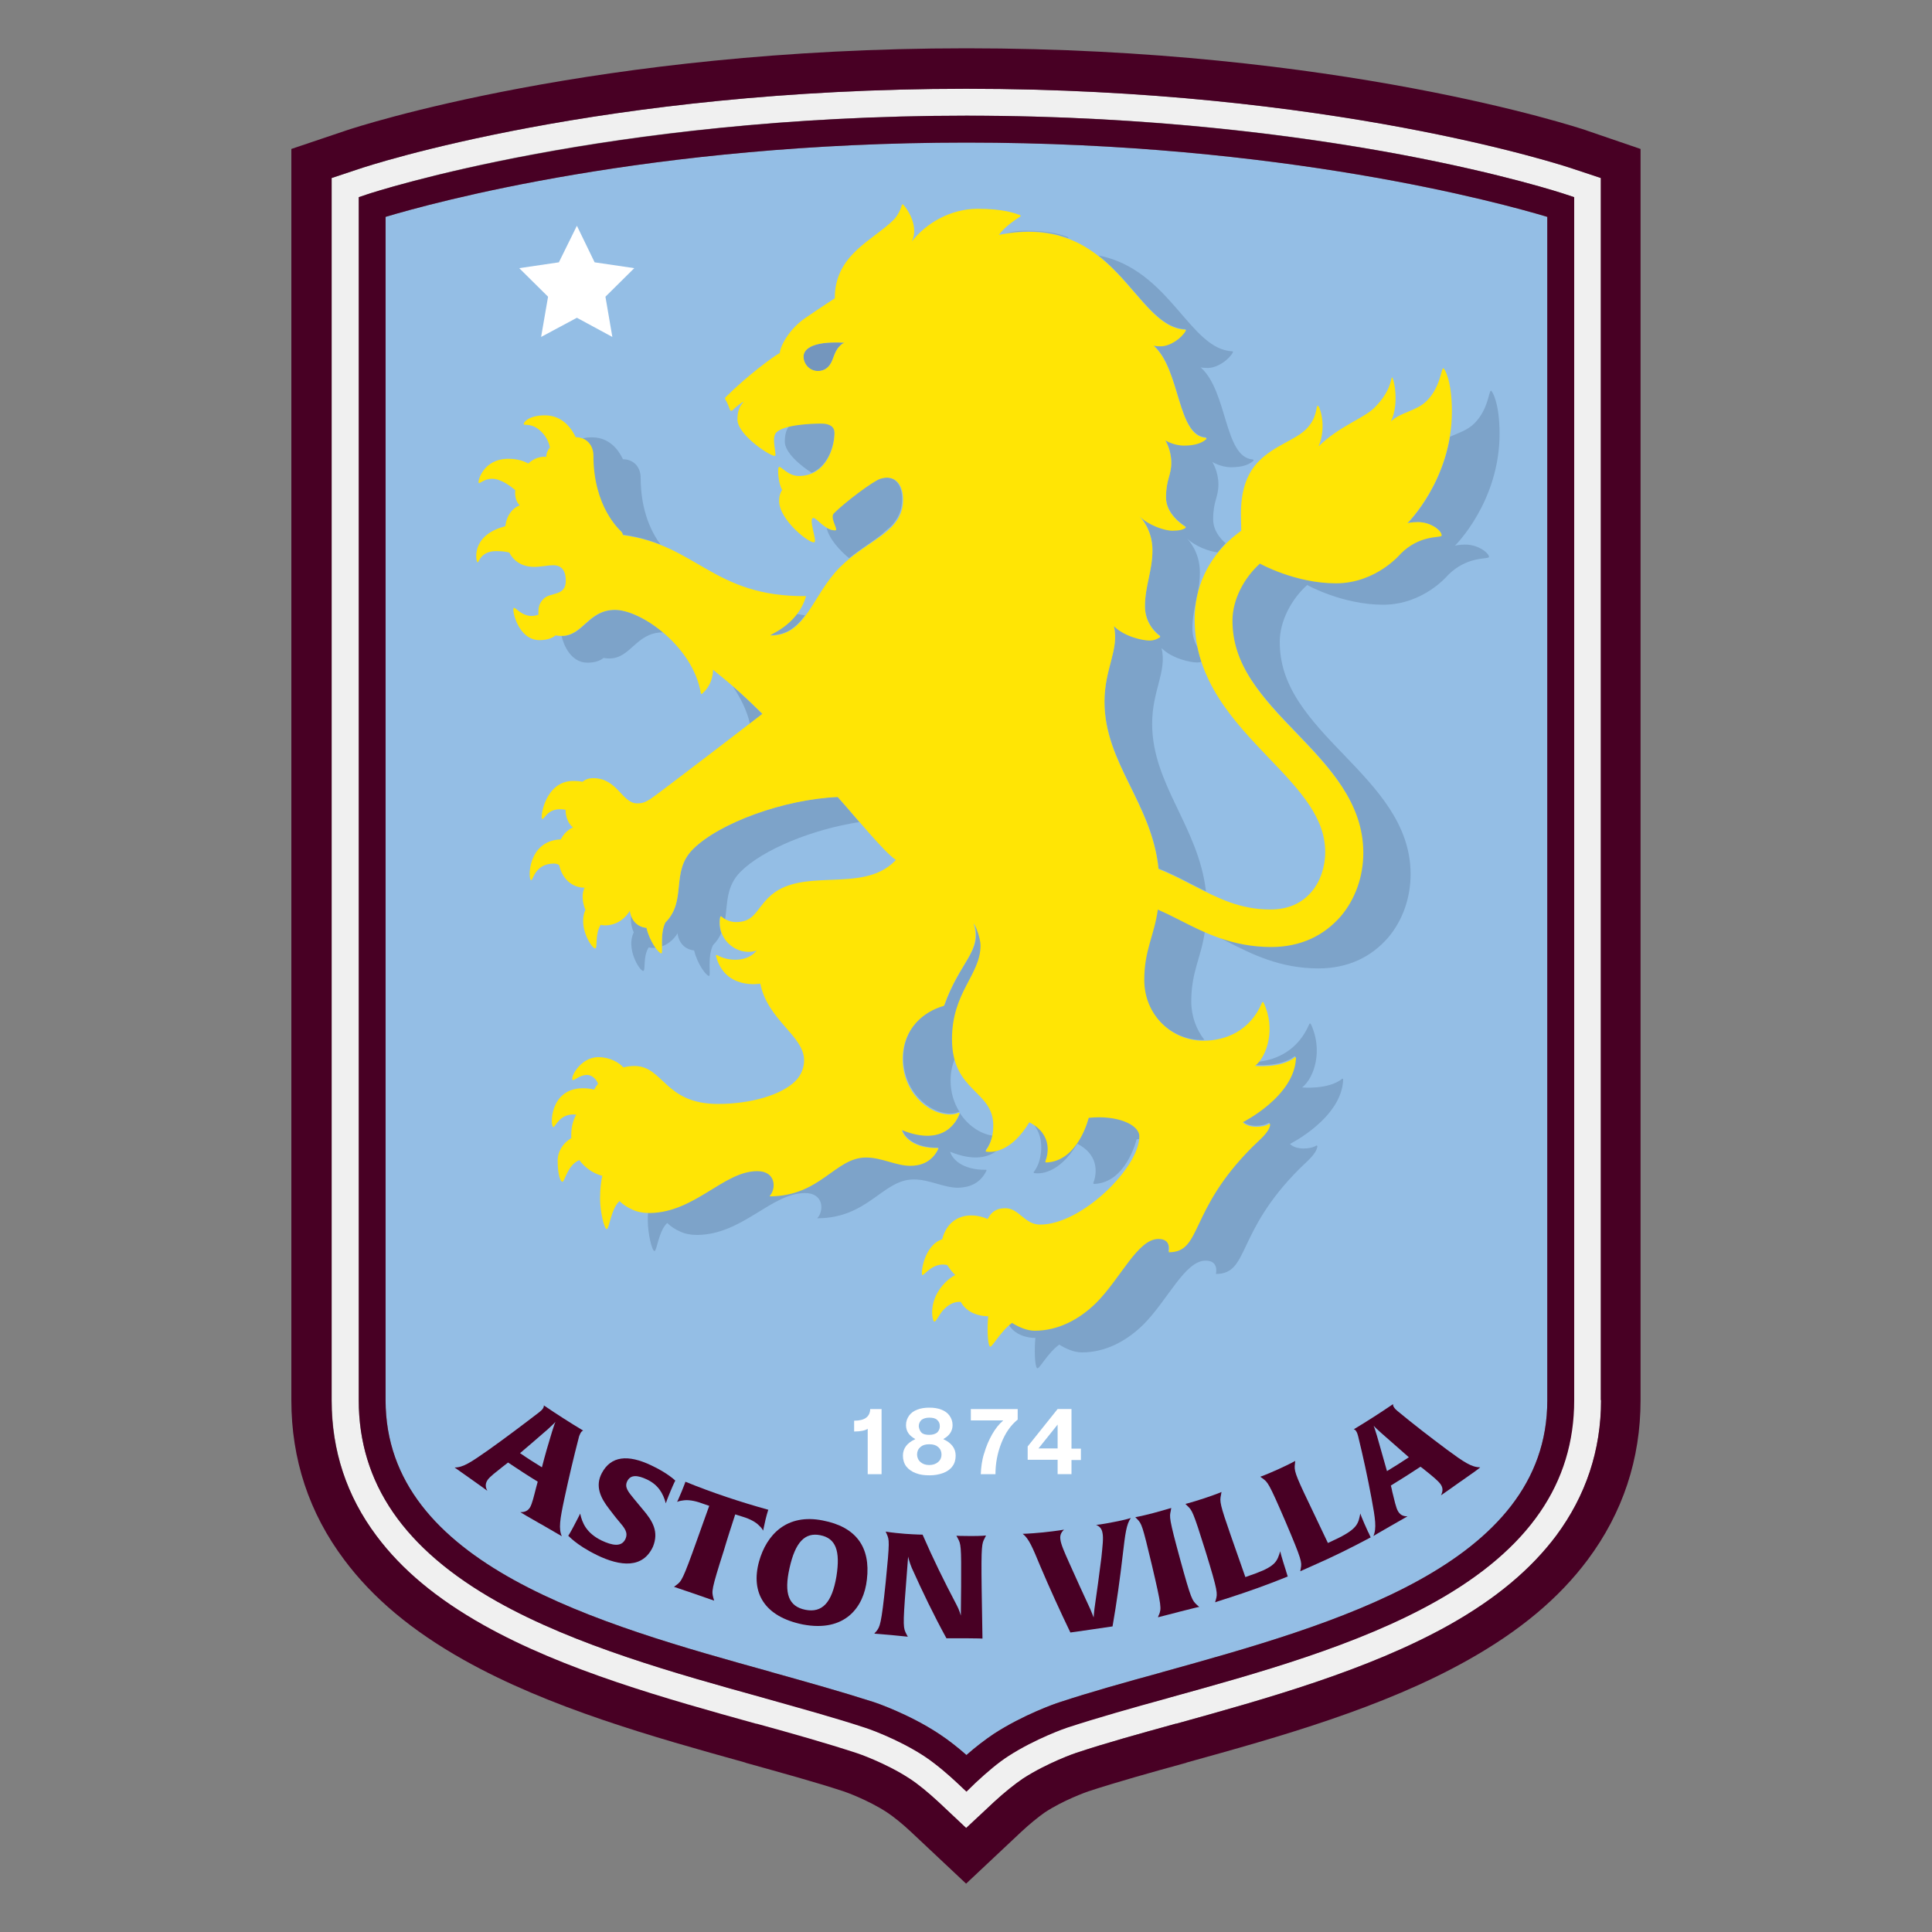 <?xml version="1.0" encoding="UTF-8"?>
<svg id="Estrellas" xmlns="http://www.w3.org/2000/svg" viewBox="0 0 40 40">
  <rect x="0" y="0" width="40" height="40" fill="#808080" stroke="none"/>
  <defs>
    <style>
      .cls-1 {
        fill: none;
      }

      .cls-2 {
        fill: #f0f0f0;
      }

      .cls-3 {
        fill: #fff;
      }

      .cls-4 {
        fill: #ffe505;
      }

      .cls-5 {
        fill: #7da3c9;
      }

      .cls-6 {
        fill: #94bee5;
      }

      .cls-7 {
        fill: #480024;
      }

      .cls-8 {
        fill: #7496bd;
      }
    </style>
  </defs>
  <g>
    <path class="cls-6" d="M7.983,4.49V28.989c0,3.41,4.42,4.638,7.973,5.625l.017,.006c.758,.212,1.475,.413,2.118,.62,.006,0,.723,.241,1.355,.66,.201,.132,.402,.293,.563,.436,.195-.172,.385-.316,.563-.436,.608-.396,1.28-.631,1.355-.654,.643-.212,1.36-.413,2.118-.62l.017-.006c3.553-.987,7.973-2.216,7.973-5.625V4.49c-.959-.287-5.488-1.538-12.026-1.538-6.544,0-11.067,1.251-12.026,1.538Z"/>
    <path class="cls-2" d="M20.009,37.858l-.568-.534c-.218-.201-.425-.373-.603-.488-.499-.327-1.091-.528-1.096-.528-.614-.201-1.32-.402-2.072-.608h-.011c-1.86-.517-3.966-1.102-5.643-2.043-.97-.545-1.693-1.148-2.216-1.848-.62-.827-.93-1.768-.93-2.807V3.686l.568-.189c.201-.069,5.028-1.659,12.571-1.659s12.37,1.59,12.571,1.659l.568,.189V28.989c0,1.039-.316,1.98-.93,2.807-.522,.695-1.246,1.303-2.216,1.848-1.682,.941-3.789,1.527-5.648,2.043h-.011c-.746,.207-1.458,.402-2.072,.608-.006,0-.597,.207-1.091,.528-.178,.121-.385,.287-.603,.488l-.568,.545ZM7.426,4.082V28.989c0,.913,.276,1.745,.821,2.474,.476,.631,1.142,1.188,2.043,1.693,1.619,.913,3.691,1.487,5.516,1.992h.011c.758,.212,1.469,.408,2.095,.614,.029,.011,.66,.224,1.223,.591,.207,.138,.442,.327,.677,.551h0l.189,.178,.189-.178c.241-.224,.471-.413,.677-.551,.568-.373,1.217-.591,1.223-.591,.631-.207,1.343-.408,2.101-.614h.011c1.831-.505,3.898-1.085,5.516-1.992,.901-.505,1.567-1.062,2.044-1.693,.545-.729,.821-1.561,.821-2.474V4.082l-.189-.063c-.195-.063-4.937-1.624-12.387-1.624s-12.192,1.561-12.393,1.624l-.189,.063Z"/>
    <path class="cls-7" d="M20.009,37.094l-.189-.178c-.166-.155-.419-.379-.677-.551-.568-.373-1.217-.591-1.223-.591-.626-.207-1.337-.402-2.089-.614l-.017-.006c-1.825-.505-3.898-1.085-5.516-1.992-1.934-1.091-2.87-2.451-2.87-4.173V4.082l.189-.063c.046-.017,4.942-1.624,12.393-1.624,3.892,0,7.049,.442,9.012,.809,2.135,.402,3.329,.798,3.381,.815l.189,.063V28.989c0,1.722-.936,3.082-2.864,4.167-1.619,.913-3.691,1.487-5.516,1.992l-.017,.006c-.752,.207-1.464,.408-2.095,.614-.023,.006-.666,.23-1.223,.591-.207,.132-.436,.327-.677,.551l-.189,.184ZM7.983,4.49V28.989c0,3.41,4.42,4.638,7.973,5.625l.017,.006c.758,.212,1.475,.413,2.118,.62,.006,0,.723,.241,1.355,.66,.201,.132,.402,.293,.563,.436,.195-.172,.385-.316,.563-.436,.608-.396,1.28-.631,1.355-.654,.643-.212,1.36-.413,2.118-.62l.017-.006c3.553-.987,7.973-2.216,7.973-5.625V4.49c-.959-.287-5.488-1.538-12.026-1.538-6.544,0-11.067,1.251-12.026,1.538Z"/>
    <polygon class="cls-3" points="11.203 6.976 11.944 6.579 12.678 6.976 12.535 6.143 13.132 5.552 12.311 5.431 11.944 4.674 11.571 5.431 10.75 5.552 11.347 6.143 11.203 6.976"/>
    <g>
      <path class="cls-5" d="M15.95,13.152c.333,0,.54-.172,.718-.413-.063-.011-.121-.017-.178-.029-.258,.339-.614,.442-.54,.442Z"/>
      <path class="cls-5" d="M17.345,16.498c-1.102,.046-2.445,.534-2.996,1.079-.476,.476-.115,1.068-.574,1.521-.075,.149-.069,.356-.069,.494,.224-.08,.321-.27,.321-.27,0,0,.023,.321,.344,.356,.069,.287,.253,.528,.31,.528,.04,0-.04-.39,.08-.637,.08-.08,.132-.161,.172-.253-.052-.143-.04-.281-.023-.333,.006-.011,.017-.017,.023-.006,.017,.017,.046,.034,.08,.057,.052-.333,.017-.683,.321-.987,.459-.459,1.487-.878,2.457-1.027-.155-.184-.31-.367-.448-.522Z"/>
      <path class="cls-5" d="M18.212,9.909c-.149,.046-.735,.488-.959,.712-.086,.086,.075,.316,.04,.35,0,0-.006,.006-.017,.006-.057,0-.109-.017-.161-.046,.052,.23,.281,.476,.465,.626,.241-.195,.482-.339,.677-.494,.052-.052,.115-.103,.189-.166,.138-.149,.23-.316,.23-.557,.006-.304-.155-.528-.465-.431Z"/>
      <path class="cls-5" d="M13.316,20.103c.057,0-.011-.298,.115-.488,.029,.006,.057,.011,.086,.011,.017,0,.04,0,.057-.006-.069-.098-.149-.247-.184-.408-.207-.023-.287-.161-.321-.258-.017,.103,0,.235,.052,.35-.166,.333,.121,.798,.195,.798Z"/>
      <path class="cls-5" d="M16.806,9.788c.35-.149,.471-.58,.471-.838,0-.126-.092-.195-.276-.195-.121,0-.431,.011-.666,.069-.063,.086-.086,.189-.086,.316-.006,.224,.321,.499,.557,.649Z"/>
      <path class="cls-5" d="M19.722,21.492c0-.97,.591-1.326,.591-1.94,0-.138-.092-.39-.143-.453h0c-.006,0,0,.006,0,.006,.178,.58-.281,.769-.614,1.699-.413,.115-.855,.471-.855,1.102,0,.666,.517,1.148,.987,1.148,.075,0,.132-.023,.166-.034h.011c-.115-.184-.184-.402-.184-.649,0-.172,.034-.327,.092-.459-.034-.115-.052-.253-.052-.419Z"/>
      <path class="cls-5" d="M15.17,14.208c.166,.247,.298,.511,.356,.775,.161-.121,.258-.201,.258-.201-.241-.241-.408-.396-.614-.574Z"/>
      <path class="cls-5" d="M21.369,23.237c.109,.132,.189,.287,.189,.511,0,.293-.109,.459-.155,.517-.006,.011,0,.023,.011,.023,.103,.017,.505,.029,.89-.608,.511,.264,.373,.706,.333,.809-.006,.011,.006,.023,.017,.023,.666-.023,.878-.924,.878-.924,.017,0,.04-.006,.057-.006,.006-.023,.006-.052,.006-.075,0-.247-.465-.448-1.05-.385,0,0-.212,.901-.878,.924-.011,0-.017-.011-.017-.023,.04-.103,.172-.522-.281-.786Z"/>
      <path class="cls-5" d="M20.422,24.242c.006-.011,0-.023-.011-.023-.494,.006-.7-.23-.74-.373,.511,.207,.815,.109,.987-.04-.109,.029-.189,.023-.23,.017-.011,0-.017-.017-.011-.023,.029-.04,.092-.132,.132-.287-.258-.04-.511-.212-.677-.471v.006c-.052,.143-.31,.7-1.194,.339,.04,.143,.247,.379,.74,.373,.011,0,.017,.011,.011,.023-.138,.281-.379,.344-.574,.344-.298,0-.591-.172-.918-.172-.643,0-.947,.804-1.998,.804,.143-.155,.138-.522-.253-.522-.7,0-1.292,.85-2.216,.867h-.052c-.006,.052-.006,.109-.006,.166,0,.27,.086,.631,.138,.631s.086-.419,.264-.58c.075,.075,.166,.132,.27,.178,.098,.046,.212,.069,.344,.069h.023c.93-.017,1.521-.867,2.216-.867,.39,0,.396,.367,.253,.522,1.056,0,1.355-.804,1.998-.804,.327,0,.62,.172,.918,.172,.207-.006,.448-.069,.586-.35Z"/>
      <path class="cls-5" d="M27.787,22.336c-.287,.23-.827,.178-.827,.178,.253-.201,.436-.775,.178-1.315-.006-.011-.023-.011-.029,0-.224,.528-.649,.74-1.068,.786-.023,.023-.046,.046-.069,.063,0,0,.534,.052,.827-.178,.011-.006,.023,0,.023,.011-.029,.798-1.102,1.332-1.102,1.332,.132,.132,.431,.109,.545,.034,.011-.006,.023,0,.023,.017-.023,.161-.212,.304-.373,.465-1.326,1.326-1.027,2.176-1.728,2.176,.006-.029,.063-.276-.212-.276-.431,0-.781,.815-1.292,1.326-.35,.35-.781,.574-1.269,.574-.166,0-.339-.075-.471-.161-.023,.017-.04,.034-.063,.052,.132,.224,.39,.281,.557,.281-.023,.212-.017,.574,.034,.626,.04,.04,.207-.304,.459-.488,.132,.08,.298,.161,.471,.161,.482,0,.918-.23,1.269-.574,.511-.511,.861-1.326,1.292-1.326,.27,0,.218,.247,.212,.276,.695,0,.402-.85,1.728-2.176,.161-.161,.35-.304,.373-.465,0-.011-.011-.023-.023-.017-.115,.075-.413,.098-.545-.034,0,0,1.073-.534,1.102-1.332,0-.017-.011-.023-.023-.017Z"/>
      <path class="cls-5" d="M11.628,13.169h0c.04,.189,.195,.551,.534,.551,.155,0,.264-.04,.333-.098,.034,.006,.075,.011,.121,.011,.448,0,.551-.54,1.108-.54h.006c-.344-.287-.729-.465-.993-.465-.557,0-.66,.54-1.108,.54Z"/>
      <path class="cls-5" d="M12.277,9.421c0,1.068,.54,1.538,.58,1.579,.017,.017,.029,.04,.034,.069,.298,.04,.557,.115,.786,.207-.172-.23-.413-.677-.413-1.389,0-.212-.143-.379-.367-.379h0c-.069-.149-.253-.453-.637-.453-.08,0-.143,.006-.195,.023,.132,.057,.212,.189,.212,.344Z"/>
      <path class="cls-5" d="M30.335,11.275c-.138,0-.212,.023-.212,.023,0,0,.924-.907,.924-2.319,0-.643-.155-.89-.178-.89-.046,0-.052,.385-.344,.677-.143,.143-.339,.201-.505,.276-.184,1.108-.878,1.791-.878,1.791,0,0,.075-.023,.212-.023,.304,0,.522,.212,.476,.258-.04,.04-.453-.017-.844,.367,0,0-.505,.614-1.343,.614s-1.573-.408-1.573-.408c-.327,.293-.568,.746-.568,1.177,0,.425,.126,.821,.39,1.234,.253,.39,.597,.752,.936,1.102,.677,.706,1.383,1.441,1.383,2.474,0,.499-.166,.97-.471,1.32-.166,.195-.373,.35-.608,.459-.247,.115-.528,.172-.827,.172-.448,0-.827-.092-1.165-.218,.08,.04,.166,.08,.253,.126,.517,.264,1.102,.563,1.906,.563,.298,0,.574-.057,.827-.172,.235-.109,.436-.264,.608-.459,.304-.356,.471-.827,.471-1.32,0-1.033-.7-1.762-1.383-2.474-.339-.35-.683-.712-.936-1.102-.27-.419-.39-.809-.39-1.234,0-.431,.241-.884,.568-1.177,0,0,.729,.408,1.573,.408,.838,0,1.343-.614,1.343-.614,.385-.385,.798-.327,.844-.367,.034-.052-.184-.264-.488-.264Z"/>
      <path class="cls-5" d="M22.115,4.932c.006-.006,.006-.017-.006-.023-.109-.04-.344-.132-.884-.132-.138,0-.27,.017-.396,.052,.517-.08,.936-.029,1.286,.103Z"/>
      <path class="cls-5" d="M24.934,21.527c-.166-.212-.27-.488-.27-.792,0-.62,.201-.895,.281-1.447-.195-.08-.373-.172-.545-.258-.155-.08-.298-.155-.442-.212-.08,.557-.281,.832-.281,1.458,0,.729,.563,1.257,1.223,1.257,.017-.006,.029-.006,.034-.006Z"/>
      <path class="cls-5" d="M24.538,6.815c.011,0,.017,.011,.011,.023-.086,.155-.321,.321-.517,.321-.092,0-.149-.011-.149-.011,.563,.499,.482,1.86,1.079,1.906,.011,0,.017,.017,.011,.029-.086,.075-.224,.132-.459,.132-.212,0-.39-.109-.39-.109,0,0,.126,.195,.126,.465s-.109,.339-.109,.723c0,.333,.321,.551,.402,.603,.011,.006,.011,.017,0,.023-.046,.034-.126,.057-.27,.057-.166,0-.499-.115-.689-.304,.046,.046,.276,.293,.276,.712s-.155,.74-.155,1.16c0,.367,.247,.568,.31,.614,.006,.006,.006,.017,0,.023-.034,.029-.103,.069-.218,.069-.126,0-.511-.08-.735-.298,.115,.488-.195,.873-.195,1.567,0,1.274,.982,2.095,1.119,3.461,.264,.103,.511,.235,.758,.362,.075,.04,.149,.075,.224,.109-.155-1.337-1.114-2.21-1.114-3.467,0-.695,.31-1.079,.195-1.567,.224,.224,.608,.298,.735,.298,.034,0,.063-.006,.092-.011-.034-.103-.063-.207-.086-.31-.057-.098-.103-.224-.103-.385,0-.207,.04-.39,.075-.568,.011-.052,.023-.109,.034-.161,.029-.138,.046-.276,.046-.431,0-.419-.23-.666-.276-.712,.172,.172,.471,.281,.643,.298,.052-.063,.109-.126,.166-.189-.121-.103-.258-.276-.258-.494,0-.385,.109-.453,.109-.723s-.126-.465-.126-.465c0,0,.178,.109,.39,.109,.235,0,.373-.057,.459-.132,.011-.011,.006-.023-.011-.029-.597-.046-.517-1.406-1.079-1.906,0,0,.057,.011,.149,.011,.195,0,.431-.166,.517-.321,.006-.011,0-.023-.011-.023-.895-.046-1.286-1.693-2.773-1.986,.758,.597,1.142,1.498,1.797,1.527Z"/>
    </g>
    <g>
      <path class="cls-7" d="M11.197,31.555c-.235-.132-.425-.247-.425-.247,.057,0,.143-.006,.201-.098,.046-.08,.08-.23,.126-.408,.011-.04,.023-.086,.034-.126-.207-.126-.408-.258-.614-.396-.034,.029-.069,.052-.103,.08-.143,.115-.27,.207-.321,.281-.063,.092-.034,.172-.006,.224,0,0-.138-.103-.344-.247-.212-.149-.333-.235-.333-.235,.178,0,.339-.109,.7-.362,.356-.253,.706-.517,1.05-.781,.029-.023,.057-.046,.08-.08,.023-.034,.017-.057,.017-.063,.27,.184,.54,.356,.815,.522,0,0-.029,.006-.052,.046-.017,.034-.034,.069-.04,.103-.109,.419-.207,.838-.298,1.263-.092,.431-.121,.62-.052,.775-.011-.006-.178-.103-.436-.253Zm.23-1.906c.04-.126,.063-.195,.075-.212-.011,.011-.052,.057-.161,.155-.189,.166-.379,.327-.574,.494,.149,.103,.304,.201,.453,.293,.063-.247,.132-.488,.207-.729Z"/>
      <path class="cls-7" d="M12.351,32.192c-.425-.207-.586-.402-.586-.396,0,0,.04-.057,.115-.201,.086-.161,.132-.258,.132-.258,.04,.189,.126,.402,.442,.557,.218,.103,.413,.143,.494-.029,.063-.138-.017-.23-.138-.373-.069-.08-.132-.166-.195-.247-.184-.235-.298-.476-.155-.746,.189-.356,.54-.39,1.022-.161,.344,.161,.499,.316,.499,.316,0,0-.034,.063-.098,.218-.069,.161-.098,.253-.098,.253-.057-.212-.161-.385-.39-.494-.195-.092-.339-.103-.408,.034-.063,.126,.017,.218,.149,.379,.057,.069,.115,.138,.172,.207,.212,.247,.333,.465,.212,.769-.207,.453-.666,.419-1.171,.172Z"/>
      <path class="cls-7" d="M15.795,31.687c0-.006-.011-.04-.086-.109-.063-.063-.172-.126-.321-.172-.057-.017-.109-.034-.166-.052-.08,.247-.161,.494-.235,.746-.264,.827-.253,.844-.218,.982,.006,.017,.011,.04,.017,.057,0,0-.121-.04-.413-.143-.293-.098-.419-.143-.419-.143,.017-.011,.034-.023,.046-.034,.109-.08,.132-.098,.431-.936,.086-.235,.166-.471,.253-.706-.057-.017-.109-.04-.166-.057-.143-.052-.27-.069-.362-.057-.098,.011-.132,.029-.138,.034,0,0,.04-.08,.098-.224,.057-.138,.075-.195,.075-.195,.563,.23,1.137,.419,1.716,.58,0,0-.023,.063-.057,.201-.034,.144-.046,.224-.052,.23Z"/>
      <path class="cls-7" d="M16.622,33.633c-.792-.161-1.085-.654-.907-1.303,.155-.557,.574-.999,1.32-.85,.689,.132,.993,.551,.913,1.223-.063,.574-.453,1.096-1.326,.93Zm.362-1.848c-.316-.063-.517,.138-.637,.677-.121,.534-.017,.798,.327,.867,.35,.069,.551-.149,.643-.689,.086-.54-.017-.792-.333-.855Z"/>
      <path class="cls-7" d="M20.387,31.848c-.057,.103-.075,.138-.063,1.027,.006,.35,.011,.7,.017,1.05,0,0-.098-.006-.321-.006h-.425c-.264-.482-.499-.97-.718-1.458-.046-.109-.075-.224-.075-.235-.017,.201-.029,.402-.046,.603-.069,.867-.052,.878,.011,1.005,.011,.017,.017,.034,.029,.052,0,0-.109-.011-.344-.034-.253-.023-.35-.029-.35-.029,.011-.017,.023-.029,.04-.046,.075-.098,.103-.126,.195-1.016,.086-.861,.075-.878,.023-.999-.006-.017-.017-.034-.023-.052,0,0,.115,.023,.402,.046,.241,.017,.362,.017,.362,.017,.212,.488,.448,.97,.7,1.447,.063,.115,.086,.212,.092,.23,0-.201,.006-.402,.006-.603,.006-.867-.006-.878-.069-.999-.011-.017-.017-.034-.029-.052,0,0,.092,.006,.304,.006,.218,0,.31-.011,.31-.011-.011,.023-.023,.04-.029,.057Z"/>
      <path class="cls-7" d="M23.246,32.186c-.057,.494-.126,.993-.212,1.487,0,0-.155,.023-.431,.063-.264,.04-.442,.063-.442,.063-.218-.453-.425-.907-.62-1.366-.166-.402-.241-.58-.367-.677,0,0,.115,0,.419-.029,.316-.034,.436-.057,.436-.057-.034,.034-.092,.092-.075,.201,.011,.103,.086,.27,.178,.476,.143,.321,.293,.649,.442,.97,.034,.075,.063,.161,.069,.172,0-.011,.006-.098,.017-.184,.052-.35,.098-.706,.143-1.056,.023-.23,.046-.408,.023-.511-.017-.109-.086-.149-.132-.166,0,0,.121-.011,.379-.063,.241-.046,.339-.08,.339-.08-.092,.132-.115,.321-.166,.758Z"/>
      <path class="cls-7" d="M24.4,33.375c-.298,.075-.425,.109-.425,.109,.006-.017,.011-.04,.023-.057,.046-.126,.057-.149-.149-1.022-.201-.844-.212-.855-.304-.953l-.04-.04s.109-.017,.373-.086c.281-.075,.373-.109,.373-.103-.006,.017-.011,.04-.011,.057-.029,.126-.04,.149,.195,1.01,.23,.838,.247,.844,.35,.941,.017,.011,.029,.029,.046,.04-.006-.006-.132,.029-.431,.103Z"/>
      <path class="cls-7" d="M26.627,32.531c.011,.034,.023,.075,.034,.109-.408,.166-.827,.316-1.24,.448-.184,.057-.264,.086-.264,.086,.006-.017,.011-.04,.017-.057,.034-.126,.046-.155-.218-1.01-.258-.827-.276-.838-.373-.93l-.04-.04s.103-.023,.385-.115c.276-.092,.362-.132,.362-.132-.006,.023-.006,.04-.011,.063-.029,.132-.023,.189,.201,.832,.103,.287,.201,.58,.304,.867,.075-.029,.149-.052,.224-.08,.413-.155,.436-.258,.499-.459-.006,0,.023,.115,.121,.419Z"/>
      <path class="cls-7" d="M28.332,31.727c.017,.034,.029,.069,.046,.103-.396,.212-.792,.408-1.2,.586-.178,.08-.258,.115-.258,.115,.006-.017,.006-.04,.011-.057,.023-.132,.029-.161-.321-.982-.344-.798-.362-.804-.471-.884-.017-.011-.029-.023-.046-.034,0,0,.103-.034,.373-.155,.264-.121,.35-.172,.35-.172,0,.023-.006,.04-.006,.063-.017,.132-.006,.195,.287,.804,.132,.276,.264,.557,.396,.832,.075-.034,.143-.069,.218-.103,.402-.201,.413-.31,.453-.511-.006-.006,.034,.109,.166,.396Z"/>
      <path class="cls-7" d="M30.243,30.671c-.224,.161-.408,.287-.408,.287,.023-.052,.057-.132-.006-.224-.052-.075-.172-.172-.316-.287-.034-.029-.069-.057-.103-.08-.201,.132-.408,.264-.614,.39,.011,.04,.023,.086,.029,.126,.046,.178,.075,.333,.121,.408,.057,.098,.143,.103,.195,.103,0,0-.149,.086-.362,.207-.224,.126-.344,.201-.344,.201,.069-.161,.04-.356-.04-.786-.08-.431-.172-.855-.276-1.28-.011-.034-.017-.069-.04-.103-.017-.034-.046-.04-.052-.04,.276-.166,.545-.339,.815-.522,0,0-.006,.029,.017,.063s.046,.057,.075,.08c.333,.276,.677,.54,1.022,.798,.35,.258,.511,.367,.689,.367,.006,.006-.155,.121-.402,.293Zm-1.642-.999c-.098-.086-.149-.138-.161-.155,.006,.017,.029,.075,.069,.212,.069,.241,.138,.482,.207,.729,.155-.092,.304-.189,.453-.287-.189-.166-.379-.333-.568-.499Z"/>
    </g>
    <g>
      <path class="cls-3" d="M17.684,29.638v-.224c.218,0,.327-.08,.333-.241h.235v1.349h-.287v-.941c-.046,.034-.143,.057-.281,.057Z"/>
      <path class="cls-3" d="M18.958,30.499c-.08-.029-.149-.08-.195-.138-.046-.063-.069-.138-.069-.224,0-.149,.086-.264,.253-.339v-.006c-.126-.069-.189-.161-.189-.287,0-.075,.023-.138,.063-.195s.098-.098,.172-.126,.155-.04,.247-.04,.172,.011,.247,.04,.132,.069,.172,.126,.063,.121,.063,.195c0,.121-.063,.218-.189,.287v.006c.166,.075,.253,.189,.253,.339,0,.086-.023,.166-.069,.224-.046,.063-.115,.109-.195,.138s-.172,.046-.276,.046c-.109,0-.201-.011-.287-.046Zm.098-.23c.046,.04,.103,.063,.184,.063,.075,0,.138-.023,.184-.063,.046-.04,.069-.092,.069-.155,0-.063-.023-.115-.069-.155-.046-.04-.103-.057-.184-.057s-.138,.017-.184,.057c-.046,.04-.069,.092-.069,.155,0,.057,.023,.115,.069,.155Zm.023-.608c.034,.034,.092,.046,.161,.046s.121-.017,.161-.046c.034-.034,.057-.075,.057-.132s-.017-.098-.057-.132c-.034-.034-.092-.046-.161-.046s-.121,.017-.161,.046c-.034,.034-.057,.075-.057,.132,.006,.052,.023,.098,.057,.132Z"/>
      <path class="cls-3" d="M20.376,30.091c.04-.143,.098-.276,.166-.396,.069-.121,.143-.212,.224-.281v-.006h-.666v-.235h.97v.218c-.149,.121-.258,.281-.339,.488s-.121,.419-.121,.643h-.304c.006-.143,.023-.287,.069-.431Z"/>
      <path class="cls-3" d="M21.897,30.223h-.62v-.276l.62-.775h.287v.821h.195v.235h-.195v.293h-.287v-.298Zm0-.235v-.494l-.396,.494h.396Z"/>
    </g>
    <path class="cls-8" d="M17.385,7.165c-.138,.138-.121,.31-.241,.431-.052,.052-.121,.086-.212,.086-.178,0-.298-.149-.298-.298,0-.155,.178-.293,.66-.293,.057,0,.126,0,.189,.006-.034,.011-.069,.034-.098,.069"/>
    <path class="cls-4" d="M29.348,10.81c-.138,0-.212,.023-.212,.023,0,0,.924-.907,.924-2.319,0-.643-.155-.89-.178-.89-.046,0-.052,.385-.344,.677-.212,.212-.551,.235-.74,.425,.184-.39,.052-.913,.023-.913-.023,0-.011,.276-.362,.626-.224,.224-.735,.385-1.16,.804,.178-.413,.023-.844-.017-.844s0,.247-.241,.488c-.224,.224-.654,.333-.976,.66-.448,.448-.367,1.125-.367,1.372v.069c-.063,.046-.126,.098-.189,.149-.505,.442-.775,1.027-.775,1.688,0,1.263,.815,2.112,1.538,2.87,.321,.333,.62,.649,.838,.976,.224,.339,.327,.649,.327,.97,0,.31-.103,.614-.287,.827-.207,.241-.488,.362-.85,.362-.62,0-1.073-.23-1.556-.476-.247-.126-.494-.258-.758-.362-.138-1.36-1.119-2.187-1.119-3.461,0-.695,.31-1.079,.195-1.567,.224,.224,.608,.298,.735,.298,.109,0,.178-.04,.218-.069,.006-.006,.006-.017,0-.023-.063-.046-.31-.247-.31-.614,0-.419,.155-.74,.155-1.16s-.23-.666-.276-.712c.189,.189,.522,.304,.689,.304,.143,0,.224-.023,.27-.057,.006-.006,.006-.017,0-.023-.08-.052-.402-.27-.402-.603,0-.385,.109-.453,.109-.723s-.126-.465-.126-.465c0,0,.178,.109,.39,.109,.235,0,.373-.057,.459-.132,.011-.011,.006-.023-.011-.029-.597-.046-.517-1.406-1.079-1.906,0,0,.057,.011,.149,.011,.195,0,.431-.166,.517-.321,.006-.011,0-.023-.011-.023-1.079-.057-1.424-2.445-3.857-1.963,.126-.178,.362-.327,.442-.379,.011-.006,.011-.023,0-.029-.109-.04-.344-.132-.884-.132-.557,0-1.068,.298-1.36,.677,.132-.264-.029-.597-.178-.763-.006-.011-.023-.006-.029,.006-.017,.069-.075,.212-.166,.304-.436,.436-1.223,.718-1.223,1.63,0,0-.258,.166-.603,.402-.35,.235-.534,.608-.534,.729-.132,.069-.683,.476-1.125,.918-.011,.011-.011,.029-.006,.04,.046,.075,.08,.166,.098,.218,.006,.023,.034,.029,.052,.011,.057-.057,.178-.161,.235-.178-.098,.098-.132,.218-.132,.367,0,.333,.735,.798,.781,.752,.034-.034-.086-.373,.023-.482,.166-.166,.752-.184,.93-.184,.184,0,.276,.069,.276,.195,0,.31-.178,.89-.74,.89-.23,0-.373-.218-.413-.184-.034,.034-.006,.362,.069,.471,0,0-.063,.075-.063,.23,0,.402,.666,.918,.735,.85,.046-.046-.138-.499-.023-.499,.063,0,.241,.258,.448,.258,.011,0,.011-.006,.017-.006,.034-.034-.132-.264-.04-.35,.224-.224,.809-.666,.959-.712,.31-.098,.471,.126,.471,.431,0,.677-.718,.815-1.303,1.395-.586,.586-.7,1.418-1.435,1.418-.098,0,.545-.178,.729-.815-1.923,.017-2.25-1.056-3.789-1.263-.006-.023-.017-.046-.034-.069-.04-.04-.58-.517-.58-1.579,0-.212-.143-.379-.367-.379h0c-.069-.149-.253-.453-.637-.453-.367,0-.459,.172-.436,.189,.023,.023,.178-.034,.367,.155,.109,.109,.155,.235,.172,.321-.046,.057-.075,.121-.075,.195,0,0-.189-.034-.373,.138-.08-.046-.212-.098-.413-.098-.528,0-.637,.476-.614,.499,.023,.023,.115-.086,.276-.086,.184,0,.379,.149,.482,.235-.011,.121,.011,.235,.092,.316,0,0-.253,.075-.298,.431-.011,0-.023,.006-.034,.011-.7,.195-.568,.74-.54,.74s.063-.235,.385-.235c.109,0,.201,.011,.27,.029,.126,.241,.35,.298,.511,.298,.143,0,.281-.034,.402-.034,.161,0,.258,.098,.258,.321,0,.327-.316,.23-.459,.373-.098,.098-.109,.184-.109,.316v.017c-.046,.011-.092,.023-.138,.023-.218,0-.344-.195-.373-.166-.04,.04,.092,.666,.534,.666,.155,0,.264-.04,.333-.098,.034,.006,.075,.011,.121,.011,.448,0,.551-.54,1.108-.54,.551,0,1.624,.769,1.779,1.728,0,.011,.017,.017,.023,.011,.241-.201,.23-.499,.23-.499,.453,.367,.643,.54,1.022,.913,0,0-2.21,1.699-2.325,1.768-.098,.057-.149,.086-.27,.086-.31,0-.408-.522-.907-.522-.098,0-.166,.029-.224,.075-.052-.011-.115-.017-.195-.017-.586,0-.689,.786-.637,.786,.057,0,.098-.201,.373-.201,.034,0,.075,.006,.109,.011,0,.149,.057,.293,.155,.367,0,0-.161,.057-.253,.247-.695,.023-.683,.844-.614,.844,.046,0,.075-.344,.476-.344,.029,0,.069,.011,.103,.029,.069,.304,.281,.471,.528,.471-.063,.115-.052,.298,.017,.459-.161,.339,.126,.798,.201,.798,.057,0-.011-.298,.115-.488,.029,.006,.057,.011,.086,.011,.362,0,.517-.304,.517-.304,0,0,.023,.321,.344,.356,.069,.287,.253,.528,.31,.528,.04,0-.04-.39,.08-.637,.459-.459,.098-1.05,.574-1.521,.545-.545,1.889-1.033,2.996-1.079,.402,.448,.953,1.131,1.205,1.303l-.029,.029c-.683,.683-1.946,.086-2.612,.752-.264,.264-.298,.505-.672,.505-.126,0-.247-.063-.298-.115-.006-.006-.023-.006-.023,.006-.023,.08-.04,.344,.161,.545,.23,.23,.517,.189,.591,.149-.184,.247-.586,.235-.821,.098-.011-.006-.029,.006-.023,.017,.184,.712,.918,.574,.918,.574,.155,.763,.907,1.079,.907,1.59,0,.143-.057,.304-.178,.425-.287,.287-.918,.476-1.607,.476-1.108,0-1.125-.786-1.728-.786-.08,0-.155,.011-.23,.029-.086-.098-.276-.212-.517-.212-.367,0-.586,.419-.534,.471,.029,.029,.138-.103,.304-.103,.08,0,.184,.069,.224,.184-.029,.034-.057,.075-.08,.121-.063-.017-.138-.029-.235-.029-.695,0-.683,.804-.608,.804,.04,0,.132-.298,.471-.258-.069,.126-.103,.264-.103,.419v.069c-.161,.092-.281,.264-.281,.465,0,.293,.057,.436,.098,.436,.052,0,.098-.339,.35-.448,.115,.155,.281,.276,.476,.327-.023,.098-.046,.253-.046,.471,0,.27,.086,.631,.138,.631s.086-.419,.264-.58c.075,.075,.166,.132,.27,.178,.098,.046,.212,.069,.344,.069h.023c.93-.017,1.521-.867,2.216-.867,.39,0,.396,.367,.253,.522,1.056,0,1.355-.804,1.998-.804,.327,0,.62,.172,.918,.172,.195,0,.436-.063,.574-.344,.006-.011,0-.023-.011-.023-.494,.006-.7-.23-.74-.373,.884,.356,1.142-.195,1.194-.339,.006-.011-.006-.023-.023-.017-.034,.017-.098,.034-.166,.034-.476,0-.987-.482-.987-1.148,0-.631,.436-.987,.855-1.102,.327-.93,.792-1.119,.614-1.699v-.006h0c.052,.063,.143,.316,.143,.453,0,.614-.591,.964-.591,1.94,0,1.096,.855,1.056,.855,1.791,0,.293-.109,.459-.155,.517-.006,.011,0,.023,.011,.023,.103,.017,.505,.029,.89-.608,.511,.264,.373,.706,.333,.809-.006,.011,.006,.023,.017,.023,.666-.023,.878-.924,.878-.924,.586-.063,1.05,.138,1.05,.385,0,.637-1.188,1.825-2.055,1.825-.321,0-.436-.339-.718-.339-.207,0-.304,.098-.367,.224-.115-.052-.23-.075-.339-.075-.276,0-.517,.155-.603,.494-.373,.121-.448,.7-.413,.74,.029,.029,.212-.276,.517-.207,.052,.086,.115,.155,.166,.207-.063,.034-.126,.075-.201,.149-.367,.367-.276,.775-.241,.809,.04,.04,.103-.143,.207-.247,.08-.08,.195-.166,.35-.155,.126,.235,.396,.298,.568,.298-.023,.212-.017,.574,.034,.626,.04,.04,.207-.304,.459-.488,.132,.08,.298,.161,.471,.161,.482,0,.918-.23,1.269-.574,.511-.511,.861-1.326,1.292-1.326,.27,0,.218,.247,.212,.276,.695,0,.402-.85,1.728-2.176,.161-.161,.35-.304,.373-.465,0-.011-.011-.023-.023-.017-.115,.075-.413,.098-.545-.034,0,0,1.073-.534,1.102-1.332,0-.011-.017-.023-.023-.011-.287,.23-.827,.178-.827,.178,.253-.201,.436-.775,.178-1.315-.006-.011-.023-.011-.029,0-.247,.591-.758,.792-1.217,.792-.66,0-1.223-.534-1.223-1.257,0-.62,.201-.901,.281-1.458,.143,.063,.287,.132,.442,.212,.517,.264,1.102,.563,1.906,.563,.298,0,.574-.057,.827-.172,.235-.109,.436-.264,.608-.459,.304-.356,.471-.827,.471-1.32,0-1.033-.7-1.762-1.383-2.474-.339-.35-.683-.712-.936-1.102-.27-.419-.39-.809-.39-1.234,0-.431,.241-.884,.568-1.177,0,0,.729,.408,1.573,.408,.838,0,1.343-.614,1.343-.614,.385-.385,.798-.327,.844-.367,.029-.075-.189-.287-.494-.287m-11.963-3.645c-.138,.138-.121,.31-.241,.431-.052,.052-.121,.086-.212,.086-.178,0-.298-.149-.298-.298,0-.155,.178-.293,.66-.293,.057,0,.126,0,.189,.006-.034,.011-.069,.034-.098,.069"/>
    <path class="cls-7" d="M32.844,2.699c-.207-.069-5.16-1.699-12.835-1.699S7.38,2.63,7.174,2.699l-1.142,.385V28.989c0,1.223,.367,2.336,1.096,3.306,.591,.792,1.401,1.469,2.474,2.072,1.768,.993,3.926,1.596,5.826,2.124l.011,.006c.74,.207,1.435,.396,2.026,.591,.006,0,.499,.172,.901,.436,.138,.092,.316,.235,.494,.402l1.142,1.073,1.142-1.073c.178-.166,.356-.31,.488-.402,.373-.247,.85-.419,.901-.436,.597-.195,1.292-.39,2.026-.591l.011-.006c1.906-.528,4.064-1.131,5.826-2.124,1.073-.603,1.883-1.28,2.474-2.072,.729-.976,1.096-2.089,1.096-3.306V3.084l-1.125-.385Zm.304,26.29c0,1.039-.316,1.98-.93,2.807-.522,.695-1.246,1.303-2.216,1.848-1.682,.941-3.789,1.527-5.648,2.043h-.011c-.746,.207-1.458,.402-2.072,.608-.006,0-.597,.207-1.091,.528-.178,.121-.385,.287-.603,.488l-.574,.534-.568-.534c-.218-.201-.425-.373-.603-.488-.499-.327-1.091-.528-1.096-.528-.614-.201-1.32-.402-2.072-.608h-.011c-1.86-.517-3.966-1.102-5.643-2.043-.97-.545-1.693-1.148-2.216-1.848-.62-.827-.93-1.768-.93-2.807V3.686l.568-.189c.201-.069,5.028-1.659,12.571-1.659s12.37,1.59,12.571,1.659l.568,.189V28.989h.006Z"/>
  </g>
  <rect class="cls-1" width="40" height="40"/>
</svg>